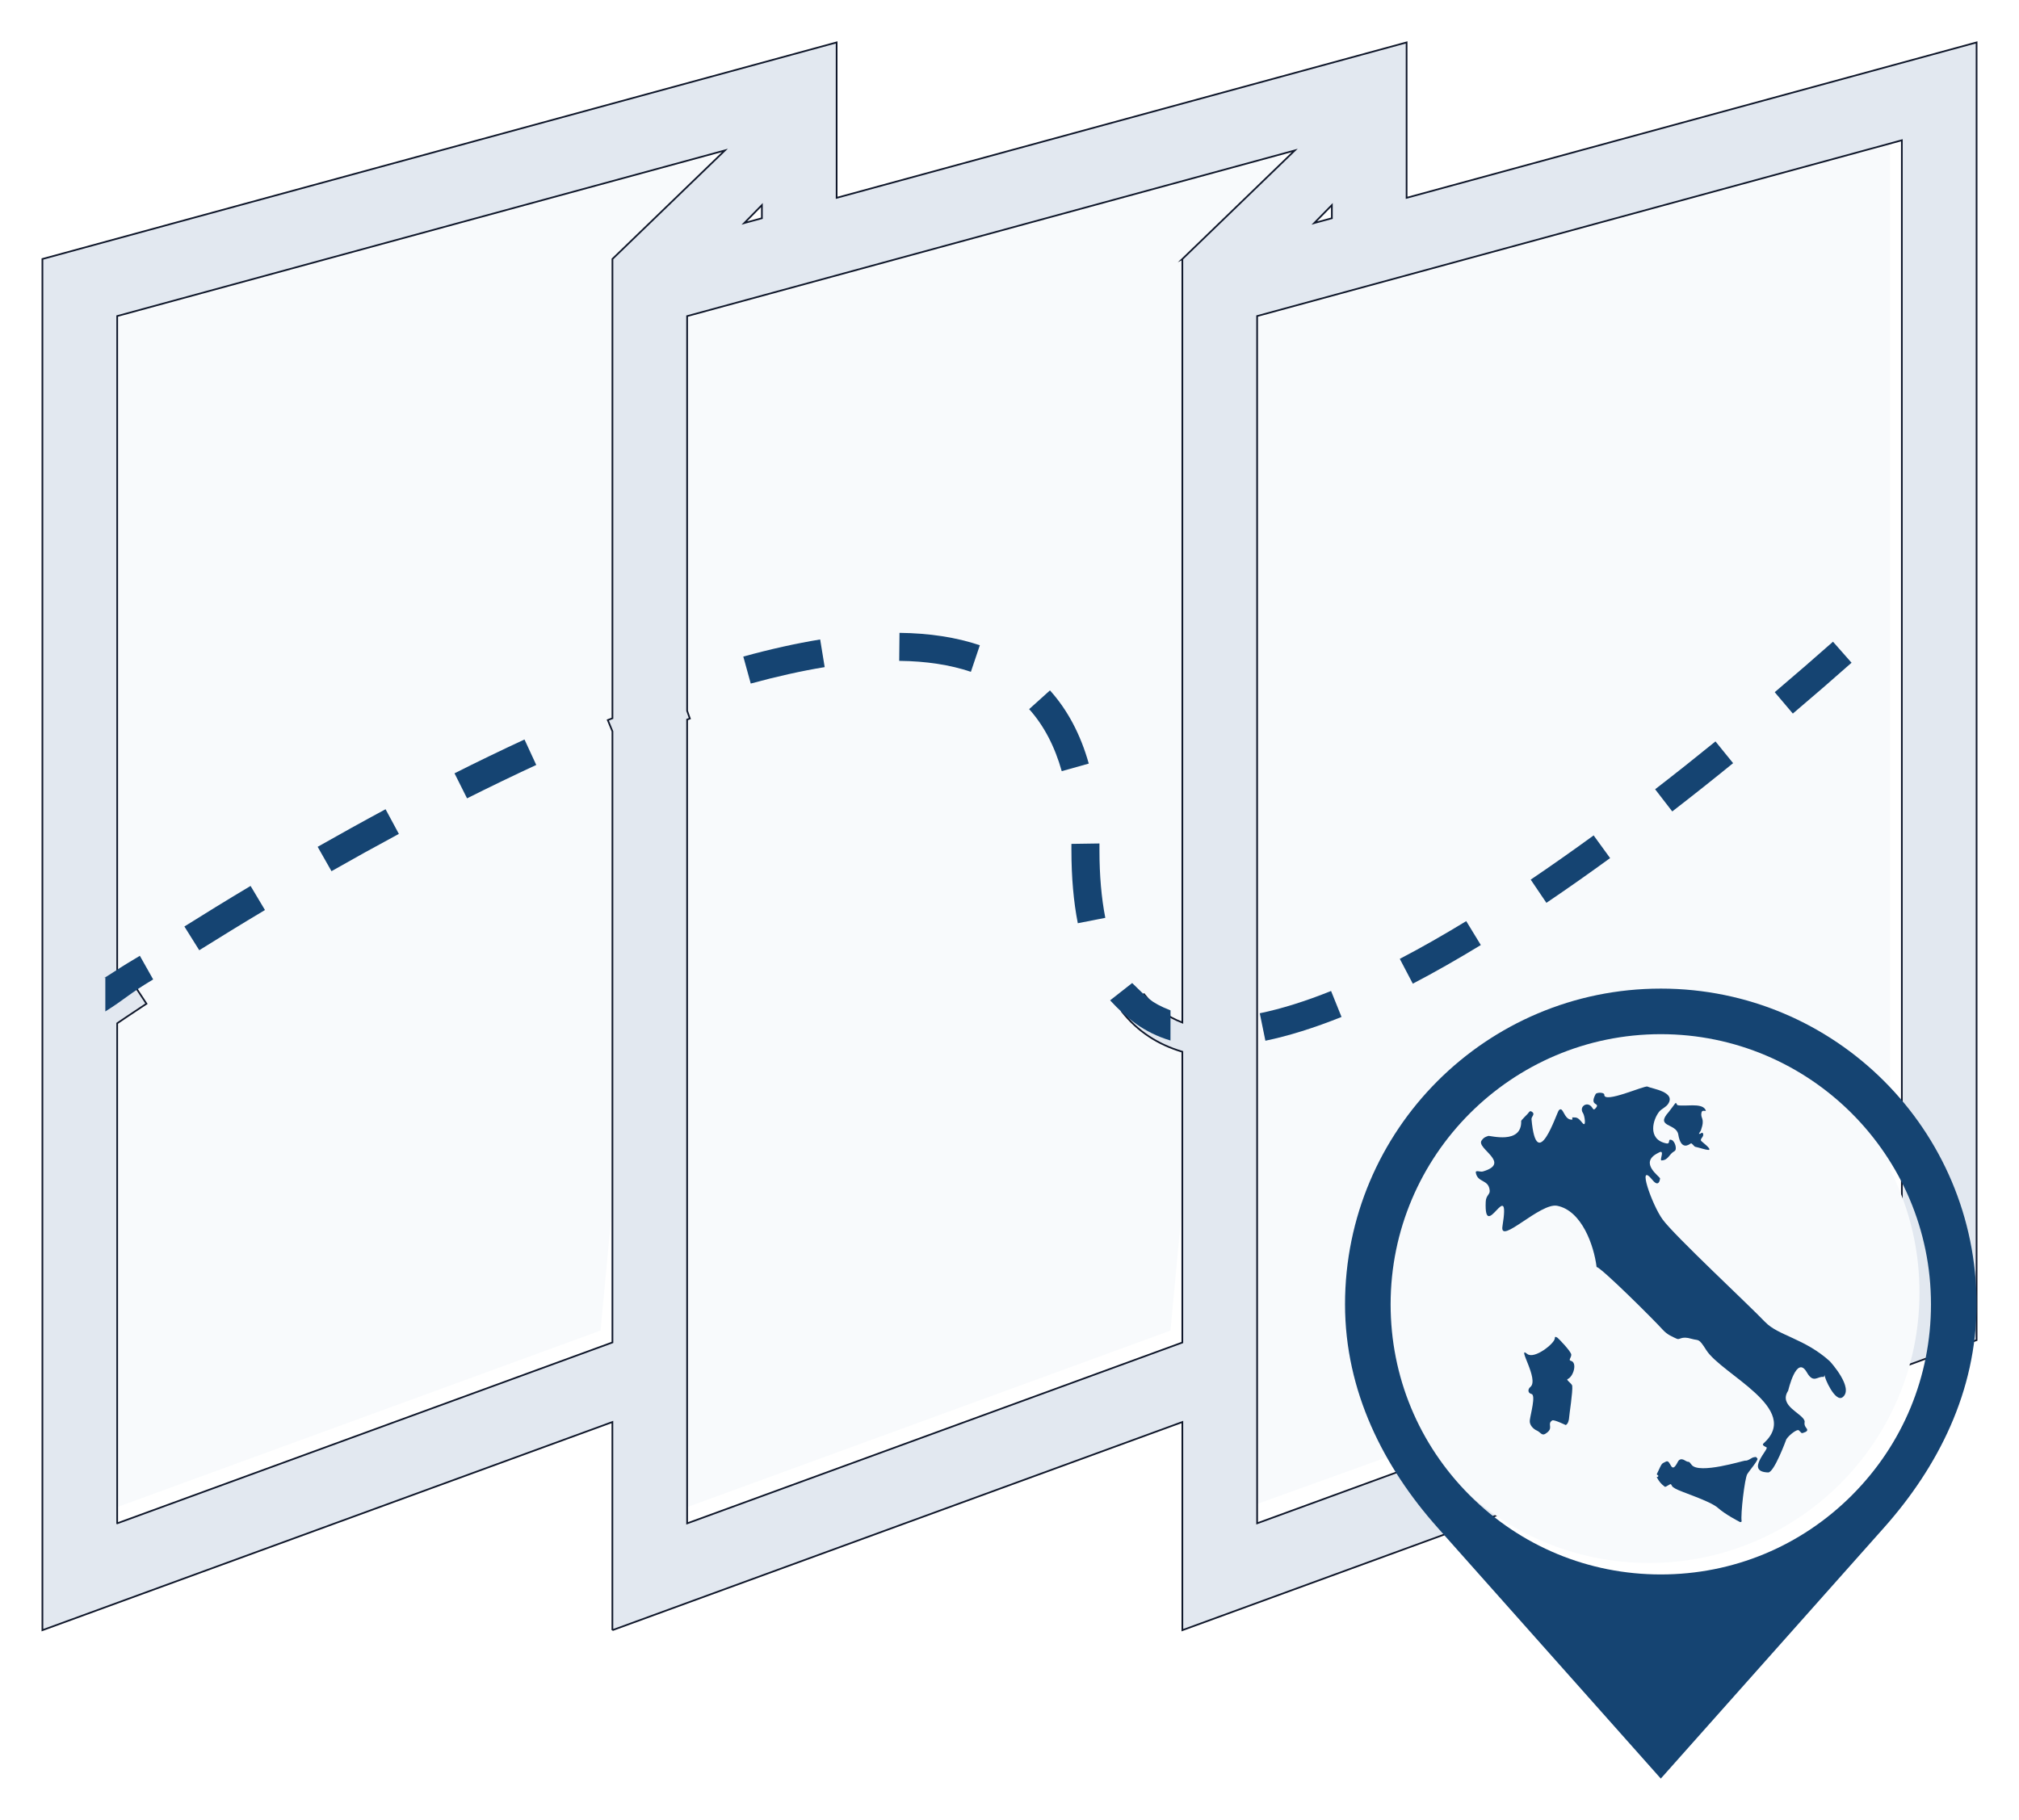 <?xml version="1.0" encoding="UTF-8"?>
<svg xmlns="http://www.w3.org/2000/svg" xmlns:xlink="http://www.w3.org/1999/xlink" id="Layer_1" data-name="Layer 1" width="1190" height="1073" viewBox="0 0 1190 1073">
  <defs>
    <filter id="drop-shadow-1">
      <feOffset dx="7" dy="7"></feOffset>
      <feGaussianBlur result="blur" stdDeviation="8"></feGaussianBlur>
      <feFlood flood-color="#000" flood-opacity=".19"></feFlood>
      <feComposite in2="blur" operator="in"></feComposite>
      <feComposite in="SourceGraphic"></feComposite>
    </filter>
    <filter id="drop-shadow-2">
      <feOffset dx="7" dy="7"></feOffset>
      <feGaussianBlur result="blur-2" stdDeviation="8"></feGaussianBlur>
      <feFlood flood-color="#000" flood-opacity=".19"></feFlood>
      <feComposite in2="blur-2" operator="in"></feComposite>
      <feComposite in="SourceGraphic"></feComposite>
    </filter>
    <filter id="drop-shadow-3">
      <feOffset dx="7" dy="7"></feOffset>
      <feGaussianBlur result="blur-3" stdDeviation="8"></feGaussianBlur>
      <feFlood flood-color="#000" flood-opacity=".19"></feFlood>
      <feComposite in2="blur-3" operator="in"></feComposite>
      <feComposite in="SourceGraphic"></feComposite>
    </filter>
    <filter id="drop-shadow-4">
      <feOffset dx="7" dy="7"></feOffset>
      <feGaussianBlur result="blur-4" stdDeviation="8"></feGaussianBlur>
      <feFlood flood-color="#000" flood-opacity=".19"></feFlood>
      <feComposite in2="blur-4" operator="in"></feComposite>
      <feComposite in="SourceGraphic"></feComposite>
    </filter>
    <filter id="drop-shadow-5">
      <feOffset dx="7" dy="7"></feOffset>
      <feGaussianBlur result="blur-5" stdDeviation="8"></feGaussianBlur>
      <feFlood flood-color="#000" flood-opacity=".19"></feFlood>
      <feComposite in2="blur-5" operator="in"></feComposite>
      <feComposite in="SourceGraphic"></feComposite>
    </filter>
    <filter id="drop-shadow-6">
      <feOffset dx="7" dy="7"></feOffset>
      <feGaussianBlur result="blur-6" stdDeviation="8"></feGaussianBlur>
      <feFlood flood-color="#000" flood-opacity=".19"></feFlood>
      <feComposite in2="blur-6" operator="in"></feComposite>
      <feComposite in="SourceGraphic"></feComposite>
    </filter>
  </defs>
  <polygon points="353.96 784.37 62.07 891 62.07 174.03 420.25 81.66 353.96 784.37" fill="#f8fafc" stroke-width="0"></polygon>
  <polygon points="689.88 784.4 397.99 891.02 397.99 174.05 756.17 81.69 689.88 784.4" fill="#f8fafc" stroke-width="0"></polygon>
  <polygon points="1113.95 752.21 728.65 891.02 737.29 171.85 1113.95 75.69 1113.95 752.21" fill="#f8fafc" stroke-width="0"></polygon>
  <path d="M577.52,380.38c-13.81-4.66-29.75-7.13-47.36-7.31l-.17,16.51c15.88.17,30.1,2.35,42.25,6.46l5.28-15.66Z" fill="#154472" stroke-width="0"></path>
  <path d="M872.8,557.11l-8.61-14.11c-13.52,8.26-26.7,15.77-39.15,22.26l7.67,14.63c12.75-6.66,26.23-14.33,40.08-22.78h0Z" fill="#154472" stroke-width="0"></path>
  <path d="M641.72,450.14c-4.82-17.15-12.52-31.67-22.87-43.15l-12.27,11.05c8.62,9.6,15.09,21.9,19.21,36.57l15.93-4.47Z" fill="#154472" stroke-width="0"></path>
  <path d="M1021.5,449.89l-10.4-12.82c-11.4,9.28-23.3,18.73-35.57,28.21l10.1,13.07c12.35-9.55,24.38-19.1,35.86-28.46Z" fill="#154472" stroke-width="0"></path>
  <path d="M790.7,599.5l-6.17-15.31c-15.19,6.11-29.33,10.52-42.02,13.14l3.31,16.19c13.68-2.83,28.78-7.55,44.88-14.02h0Z" fill="#154472" stroke-width="0"></path>
  <path d="M486.07,393.27l-2.66-16.3c-14.21,2.32-29.44,5.72-45.31,10.08l4.39,15.91c15.3-4.18,29.98-7.46,43.59-9.69h0Z" fill="#154472" stroke-width="0"></path>
  <path d="M631.5,501.27c0,15.88,1.27,30.35,3.76,42.98l16.21-3.18c-2.28-11.6-3.45-24.98-3.45-39.8v-4.04s-16.53.25-16.53.25v3.79Z" fill="#154472" stroke-width="0"></path>
  <path d="M187.22,499.19l8.16,14.38c12.72-7.25,26-14.6,39.71-21.98l-7.84-14.54c-13.81,7.43-27.19,14.87-40.03,22.15h0Z" fill="#154472" stroke-width="0"></path>
  <path d="M1091.3,390.68l-10.93-12.39c-10.26,9.09-21.82,19.11-34.35,29.76l10.68,12.61c12.67-10.74,24.31-20.85,34.61-29.98h0Z" fill="#154472" stroke-width="0"></path>
  <path d="M267.89,455.87l7.39,14.76c13.43-6.73,27.06-13.33,40.79-19.68l-6.93-15.01c-13.88,6.42-27.69,13.1-41.25,19.93h0Z" fill="#154472" stroke-width="0"></path>
  <path d="M949.01,505.86l-9.72-13.38c-12.23,8.9-24.64,17.65-37.09,26.07l9.25,13.68c12.62-8.51,25.16-17.38,37.56-26.38h0Z" fill="#154472" stroke-width="0"></path>
  <path d="M108.68,546.18l8.76,13.99c11.56-7.22,24.57-15.25,38.73-23.7l-8.48-14.21c-14.28,8.53-27.38,16.6-39.01,23.91h0Z" fill="#154472" stroke-width="0"></path>
  <path d="M353.94,954l335.94-122.71v122.71s468.12-170.99,468.12-170.99V18l-335.95,91.62V18l-335.94,91.62V18S18,145.68,18,145.68v808.32l335.94-122.71v122.71ZM1113.95,752.21l-380,138.79V179.32l380-103.63v676.52ZM778,121.65l-10.37,2.83,10.37-10.57v7.74ZM689.88,145.7v450.1c-9.02-3.47-16.5-8.95-22.59-16.69l-13,10.21c9.17,11.65,21.2,19.45,35.58,23.69v171.41l-291.88,106.62v-473.84c.53-.19,1.07-.43,1.61-.62l-1.61-4.56v-232.67s358.15-97.67,358.15-97.67l-66.27,64.02ZM442.06,121.65l-10.37,2.83,10.37-10.57v7.74ZM62.07,891.01v-294.76c1.81-1.23,7.66-5.21,17.26-11.55l-9.07-13.8c-3.12,2.05-5.81,3.83-8.18,5.43V179.32s358.18-97.66,358.18-97.66l-66.29,64.01v270.76c-.94.37-1.84.67-2.75,1.05l2.75,6.65v360.24l-291.89,106.64Z" fill="#e2e8f0" filter="url(#drop-shadow-1)" stroke="#0f172a" stroke-miterlimit="10"></path>
  <path d="M689.91,595.63c-12.44-4.93-13.72-7.71-22.61-16.13l-13,10.21c9.56,10.3,19.49,18.83,35.58,23.69l.03-17.77Z" fill="#154472" stroke-width="0"></path>
  <path d="M62.08,575.96v20.29c11.55-7.22,14.04-10.43,28.2-18.87l-7.85-13.93c-14.28,8.53-9.61,5.94-21.24,13.25l.89-.74Z" fill="#154472" stroke-width="0"></path>
  <g>
    <circle cx="971.88" cy="761.91" r="159.47" fill="#f8fafc" stroke-width="0"></circle>
    <path d="M971.88,575.79c-102.8,0-186.12,83.33-186.12,186.12,0,51.39,22.85,96.01,54.52,131.6l131.6,147.98,131.6-147.97c31.65-35.6,54.51-80.22,54.51-131.61,0-102.79-83.33-186.12-186.12-186.12h0ZM1084.48,874.51c-30.08,30.08-70.07,46.64-112.6,46.64s-82.53-16.57-112.61-46.64c-30.08-30.09-46.64-70.07-46.64-112.61,0-87.81,71.44-159.25,159.25-159.25s159.24,71.43,159.24,159.25c0,42.53-16.56,82.52-46.64,112.6h0Z" fill="#154472" filter="url(#drop-shadow-2)" stroke-width="0"></path>
    <path d="M982.18,661.82c1.59,9.6,6.29,5.99,7.33,5.26.71-.49,1.86,1.79,2.71,1.97,5.5,1.22,13.51,4.75,3.74-3.21-1.67-1.37,1.64-2.54.81-4.56-.54-1.34-1.14.29-2.33.14-.33-.04.96-1.68,1.06-2,2.7-7.69-.49-6.75.39-10.65.49-2.18,3.72.44,2.03-2.01-2.49-3.59-11.76-1.41-15.98-2.22-.95-.18-.69-1.9-1.58-1.09-.19.18-3.12,4.28-3.82,5.07-8.25,9.19,4.51,6.44,5.64,13.31h0Z" fill="#154472" filter="url(#drop-shadow-3)" stroke-width="0"></path>
    <path d="M918.91,795.24c-1.73-.44.24-1.85.2-3.65-.04-1.87-7.62-9.67-8.1-9.96-1.19-.73-1.59-.81-1.61.33-.06,3-12.13,12.58-16.27,9.18-6.51-5.33,7.37,15.23,1.79,19.57-1.46,1.14-1.55,3.51.7,4.03,2.73.64-.49,11.77-.95,15.51-.38,3,2.38,5.32,4.13,6.07,2,.86,2.93,3.16,4.9,1.99,5.73-3.42.7-5.73,4.2-7.96,1.02-.65,7.91,2.75,7.96,2.73,1.44-.67,1.95-3.22,2-4.6.05-1.49,2.24-15.24,1.81-18.55-.17-1.29-3.77-3.5-2.76-3.92,3.58-1.49,5.83-9.81,2-10.79h0Z" fill="#154472" filter="url(#drop-shadow-4)" stroke-width="0"></path>
    <path d="M1033.44,772.42c-9.79-10.3-53.5-50.94-60.49-60.54-6.37-8.74-15.43-34.87-5.96-23.25,3.59,4.4,4.33.2,4.46-.87.14-1.09-12.8-9.2-1.28-15.02.87-.44,2.01-1.25,2.33-.19.35,1.17-1.21,4.59-.15,4.53,4.14-.22,4.15-3.57,7.61-5.49,1.68-.93.32-5.83-1.69-6.57-2.75-1.01-.21,2.66-3.29,1.99-11.24-2.42-7.7-14.32-3.92-18.83,1.26-1.5,3.84-2.45,5.14-4.43,4.68-7.14-9.49-8.89-12.18-10.2-1.66-.81-25.77,10.21-25.45,4.78.08-1.46-4.49-1.46-5.07-.39-4.1,7.53,3,4.75.04,8.28-1.99,2.37-1.41-1.28-4.47-2.07-2.37-.61-5.08,2.07-3,5.11.91,1.35,2.05,8.72-.39,5.72-2.89-3.56-3.39-3.18-5.85-3.26-.43,0,.23,1.27-.21,1.3-4.98.44-5.11-8.34-7.83-5.52-1.26,1.31-13.14,38.66-16.12,5.27-.13-1.46,2.19-2.87.51-4.18-1.58-1.24-1.84,0-2.76,1-.4.43-3.85,3.84-3.84,4.22.49,14.07-18.41,8.5-19.37,8.83-1.42.49-2.66.8-3.97,2.72-3.26,4.74,17.8,13.23.76,18.23-1.57.46-4.48-1.08-4.15.76,1.09,6.04,7.61,3.72,8.18,10.52.2,2.36-2.18,2.7-2.35,6.6-1.07,25.03,14.85-16.64,9.86,14.48-1.8,11.25,22.3-14.11,32.27-12.13,14.44,2.87,21.65,23.28,23.22,36.1,2.52.06,33.92,31.29,38.96,36.93,2.8,3.12,6.03,4.28,8.31,5.36,1.89.9,2.38-1.86,8.76.04,4.26,1.27,3.97-.76,8.55,6.54,9.11,14.47,56.6,34.67,33.85,55.07-.97.87-.17,1.41,1.71,2.35,1.79.88-12.88,14.39.99,14.81,3.55.11,10.71-19.56,10.71-19.56,1.75-2.69,6.37-6.08,7.31-5.31,1.45,1.19,1.34,1.96,2.53,1.57,2.13-.69,3.17-1.36,1.98-2.83-1.77-2.17-.86-3.44-1.05-4.18-1.24-4.62-15.59-8.87-9.7-17.87.05-.08,4.92-21.53,11.02-10.82,3.92,6.88,6.4,2.07,9.74,2.72.37.07.65-.91.72-1.22-.3,1.51,6.29,16.54,10.66,13.12,6.82-5.34-7.19-20.81-7.66-21.24-14.76-13.36-30.46-15.08-37.99-23.02h0Z" fill="#154472" filter="url(#drop-shadow-5)" stroke-width="0"></path>
    <path d="M1027.07,852c-1.85.14-3.39,2.27-5.63,2.07-.76-.07-27.12,8.17-31.4,2.44-2.23-3-1.01-.76-3.98-2.58-1.57-.97-3.18-1.05-4.13.8-4.24,8.41-3.99-1.71-7.02-.11-2.79,1.48-2.04.28-5.33,7.27-.27.57.87.67.82,1.17-.14,1.24-1.29.05-.78.98,1.25,2.27,2.27,3.65,4.57,5.37.71.53,3.21-2.02,3.71-1.38,1.11,1.42,0,1.01,2.53,2.52,3.37,2.01,20.47,7.22,25.1,11.35,4.41,3.94,12.23,7.92,12.98,8.33.33.18,1.08-.09,1.01-.45-.7-3.98,1.81-25.3,3.32-27.77,1.47-2.39,6.76-8.43,5.96-9.22-1.17-1.15-.29-.9-1.72-.79h0Z" fill="#154472" filter="url(#drop-shadow-6)" stroke-width="0"></path>
  </g>
</svg>
